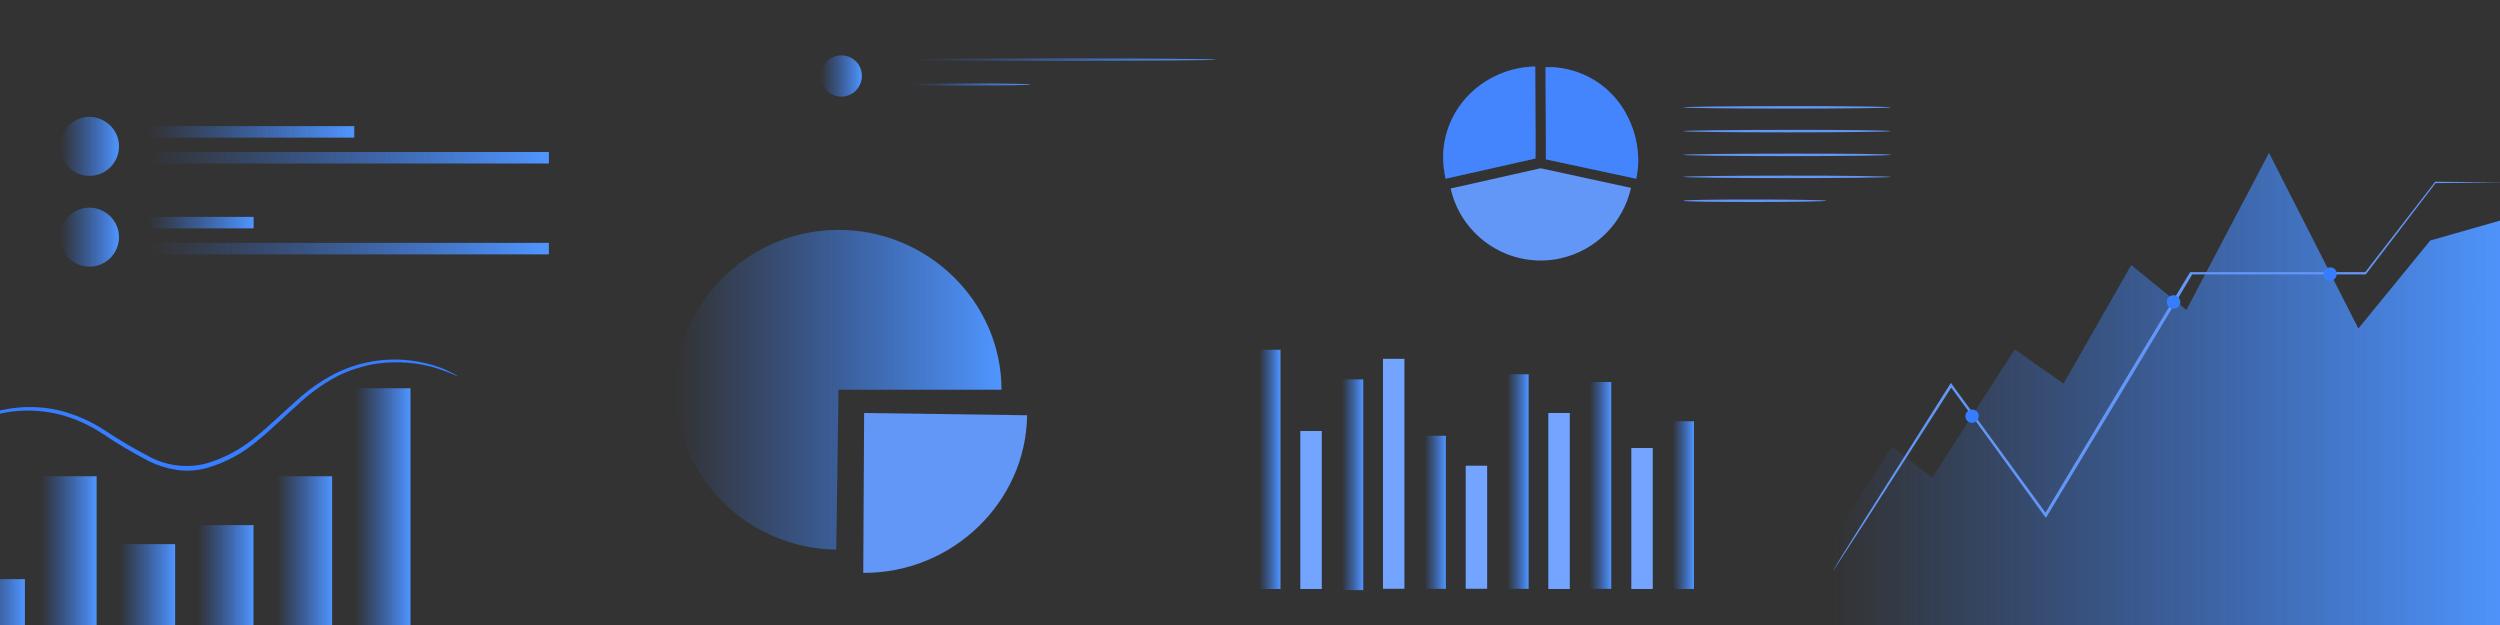 <?xml version="1.0" encoding="utf-8"?>
<!-- Generator: Adobe Illustrator 25.4.1, SVG Export Plug-In . SVG Version: 6.00 Build 0)  -->
<svg version="1.1" id="Capa_1" xmlns="http://www.w3.org/2000/svg" xmlns:xlink="http://www.w3.org/1999/xlink" x="0px" y="0px"
	 viewBox="0 0 2000 500" style="enable-background:new 0 0 2000 500;" xml:space="preserve">
<rect x="0" y="0" width="2000" height="500" fill="#333333" stroke="none"/>
<style type="text/css">
	.st0{fill:#6296F7;}
	.st1{fill:url(#SVGID_1_);}
	.st2{fill:#377DFF;}
	.st3{opacity:0.3;}
	.st4{fill:url(#SVGID_00000165933562342225714350000008908929012422378908_);}
	.st5{fill:url(#SVGID_00000136370287815382215300000015013327837557396609_);}
	.st6{fill:url(#SVGID_00000142868622690829487610000010918110383734752909_);}
	.st7{fill:url(#SVGID_00000013885016818803337420000018150621976438716087_);}
	.st8{fill:url(#SVGID_00000016760697778892983660000004323484745264301977_);}
	.st9{fill:url(#SVGID_00000021809535479318805570000018059124523525806523_);}
	.st10{fill:#FFFFFF;}
	.st11{fill:url(#SVGID_00000059271586865607859560000003671867870072486043_);}
	.st12{fill:url(#SVGID_00000171712680814150523360000016112815562958513050_);}
	.st13{fill:url(#SVGID_00000007394095734208452550000012725507636105722811_);}
	.st14{fill:url(#SVGID_00000152982000605863446530000002760417140982949005_);}
	.st15{fill:url(#SVGID_00000029765544887669969490000005647992216679960253_);}
	.st16{fill:url(#SVGID_00000095318855977514544100000004442860828374711181_);}
	.st17{fill:url(#SVGID_00000088104310069430422500000000824430952381985710_);}
	.st18{fill:url(#SVGID_00000074429281394069297190000008442478020275403395_);}
	.st19{fill:url(#SVGID_00000155119503485901851750000013512103996434839461_);}
	.st20{fill:url(#SVGID_00000129915987337676708090000007642244383726457984_);}
	.st21{fill:url(#SVGID_00000103265594271333829490000006922224919345250468_);}
	.st22{fill:url(#SVGID_00000132778672970195124980000009337807565405402035_);}
	.st23{fill:url(#SVGID_00000090282478879519432730000010550660300733069712_);}
	.st24{fill:url(#SVGID_00000047769287021801482490000016407498278433023126_);}
	.st25{fill:url(#SVGID_00000078725722733409561230000002703724698062594955_);}
	.st26{fill:url(#SVGID_00000150803659463476140500000003663724673816621740_);}
</style>
<path class="st0" d="M691.3,330.4l130.4,1.8c-0.9,69.4-59.5,126.1-130.4,126.1h-0.7L691.3,330.4z"/>
<linearGradient id="SVGID_1_" gradientUnits="userSpaceOnUse" x1="540.392" y1="189.536" x2="801.281" y2="189.536" gradientTransform="matrix(1 0 0 -1 0 501.291)">
	<stop  offset="0" style="stop-color:#377DFF;stop-opacity:0"/>
	<stop  offset="1" style="stop-color:#5096FF"/>
</linearGradient>
<path class="st1" d="M670.8,311.8L669,439.7c-70.7-0.9-128.6-58.3-128.6-127.9s58.8-127.9,130.4-127.9s130.4,57.6,130.4,127.9H670.8
	z"/>
<path class="st2" d="M1228.5,113l-0.3-59.8c-18.1,0.3-35.8,7.1-49.4,19.2c-17.6,15.4-26.6,38.7-23.8,61.8c0.3,2.9,0.9,5.9,1.4,8.6
	v0.2l0,0l72-16.2L1228.5,113z"/>
<g class="st3">
	<path class="st0" d="M1228.5,113l-0.3-59.8c-18.1,0.3-35.8,7.1-49.4,19.2c-17.6,15.4-26.6,38.7-23.8,61.8c0.3,2.9,0.9,5.9,1.4,8.6
		v0.2l0,0l72-16.2L1228.5,113z"/>
</g>
<path class="st2" d="M1302.8,94.7c-10.7-23-32.8-38.5-58.2-40.8l-2.2-0.2h-1.4c-1.4,0-2.9,0-4.3,0h-0.3l0.3,59.8v14L1309,143l0,0
	c1-5,1.7-10.2,1.6-15.5C1310.4,116.1,1307.8,104.9,1302.8,94.7z"/>
<g class="st3">
	<path class="st0" d="M1302.8,94.7c-10.7-23-32.8-38.5-58.2-40.8l-2.2-0.2h-1.4c-1.4,0-2.9,0-4.3,0h-0.3l0.3,59.8v14L1309,143l0,0
		c1-5,1.7-10.2,1.6-15.5C1310.4,116.1,1307.8,104.9,1302.8,94.7z"/>
</g>
<path class="st0" d="M1232.5,134.6l-72,16.2c9,39.7,48.5,64.8,88.3,55.8c28-6.4,49.7-28.3,56-56.3L1232.5,134.6"/>
<path class="st0" d="M1512.8,123.9c0,0.5-37.3,1-83.2,1c-45.9,0-83.2-0.5-83.2-1c0-0.5,37.3-1,83.2-1
	C1475.5,122.8,1512.8,123.2,1512.8,123.9z"/>
<path class="st0" d="M1512.8,104.9c0,0.5-37.3,1-83.2,1c-45.9,0-83.2-0.5-83.2-1s37.3-1,83.2-1
	C1475.5,103.8,1512.8,104.3,1512.8,104.9z"/>
<path class="st0" d="M1512.8,85.9c0,0.5-37.3,1-83.2,1c-45.9,0-83.2-0.5-83.2-1s37.3-1,83.2-1C1475.5,84.8,1512.8,85.3,1512.8,85.9z
	"/>
<path class="st0" d="M1512.8,141.5c0,0.5-37.3,1-83.2,1c-45.9,0-83.2-0.5-83.2-1s37.3-1,83.2-1
	C1475.5,140.4,1512.8,141.1,1512.8,141.5z"/>
<path class="st0" d="M1461.3,160.6c0,0.5-25.6,1-57.2,1s-57.2-0.3-57.2-1c0-0.7,25.6-1,57.2-1S1461.3,160.1,1461.3,160.6z"/>
<linearGradient id="SVGID_00000034792219839445907000000017755062207163964303_" gradientUnits="userSpaceOnUse" x1="1007.27" y1="125.775" x2="1024.39" y2="125.775" gradientTransform="matrix(1 0 0 -1 0 501.291)">
	<stop  offset="0" style="stop-color:#377DFF;stop-opacity:0"/>
	<stop  offset="1" style="stop-color:#5096FF"/>
</linearGradient>
<rect x="1007.3" y="279.8" style="fill:url(#SVGID_00000034792219839445907000000017755062207163964303_);" width="17.1" height="191.4"/>
<rect x="1040.3" y="344.8" class="st2" width="17.1" height="126.4"/>
<linearGradient id="SVGID_00000003064166362851150310000012164587091468842369_" gradientUnits="userSpaceOnUse" x1="1073.439" y1="113.512" x2="1090.559" y2="113.512" gradientTransform="matrix(1 0 0 -1 0 501.291)">
	<stop  offset="0" style="stop-color:#377DFF;stop-opacity:0"/>
	<stop  offset="1" style="stop-color:#5096FF"/>
</linearGradient>
<rect x="1073.5" y="303.5" style="fill:url(#SVGID_00000003064166362851150310000012164587091468842369_);" width="17.1" height="168.6"/>
<rect x="1106.4" y="287.1" class="st2" width="17.1" height="183.9"/>
<linearGradient id="SVGID_00000084508175875184514410000009852406937742109360_" gradientUnits="userSpaceOnUse" x1="1139.571" y1="91.492" x2="1156.691" y2="91.492" gradientTransform="matrix(1 0 0 -1 0 501.291)">
	<stop  offset="0" style="stop-color:#377DFF;stop-opacity:0"/>
	<stop  offset="1" style="stop-color:#5096FF"/>
</linearGradient>
<rect x="1139.6" y="348.6" style="fill:url(#SVGID_00000084508175875184514410000009852406937742109360_);" width="17.1" height="122.5"/>
<rect x="1172.6" y="372.6" class="st2" width="17.1" height="98.4"/>
<linearGradient id="SVGID_00000052090010019449409240000011201735784562338749_" gradientUnits="userSpaceOnUse" x1="1205.755" y1="116.103" x2="1222.875" y2="116.103" gradientTransform="matrix(1 0 0 -1 0 501.291)">
	<stop  offset="0" style="stop-color:#377DFF;stop-opacity:0"/>
	<stop  offset="1" style="stop-color:#5096FF"/>
</linearGradient>
<rect x="1205.8" y="299.4" style="fill:url(#SVGID_00000052090010019449409240000011201735784562338749_);" width="17.1" height="171.7"/>
<rect x="1238.7" y="330.4" class="st2" width="17.1" height="140.8"/>
<linearGradient id="SVGID_00000177486046091581883890000015245091499250301063_" gradientUnits="userSpaceOnUse" x1="1271.904" y1="112.994" x2="1289.024" y2="112.994" gradientTransform="matrix(1 0 0 -1 0 501.291)">
	<stop  offset="0" style="stop-color:#377DFF;stop-opacity:0"/>
	<stop  offset="1" style="stop-color:#5096FF"/>
</linearGradient>
<rect x="1271.9" y="305.6" style="fill:url(#SVGID_00000177486046091581883890000015245091499250301063_);" width="17.1" height="165.5"/>
<rect x="1305.1" y="358.4" class="st2" width="17.1" height="112.8"/>
<linearGradient id="SVGID_00000040542397916779366410000004583985096893585306_" gradientUnits="userSpaceOnUse" x1="1338.078" y1="97.191" x2="1355.198" y2="97.191" gradientTransform="matrix(1 0 0 -1 0 501.291)">
	<stop  offset="0" style="stop-color:#377DFF;stop-opacity:0"/>
	<stop  offset="1" style="stop-color:#5096FF"/>
</linearGradient>
<rect x="1338.1" y="337" style="fill:url(#SVGID_00000040542397916779366410000004583985096893585306_);" width="17.1" height="134.2"/>
<g class="st3">
	<rect x="1040.3" y="344.8" class="st10" width="17.1" height="126.4"/>
</g>
<g class="st3">
	<rect x="1106.4" y="287.1" class="st10" width="17.1" height="183.9"/>
</g>
<g class="st3">
	<rect x="1172.6" y="372.6" class="st10" width="17.1" height="98.4"/>
</g>
<g class="st3">
	<rect x="1238.7" y="330.4" class="st10" width="17.1" height="140.8"/>
</g>
<g class="st3">
	<rect x="1305.1" y="358.4" class="st10" width="17.1" height="112.8"/>
</g>
<linearGradient id="SVGID_00000089549935783131336980000000713947866316329353_" gradientUnits="userSpaceOnUse" x1="656.531" y1="440.543" x2="689.578" y2="440.543" gradientTransform="matrix(1 0 0 -1 0 501.291)">
	<stop  offset="0" style="stop-color:#377DFF;stop-opacity:0"/>
	<stop  offset="1" style="stop-color:#5096FF"/>
</linearGradient>
<path style="fill:url(#SVGID_00000089549935783131336980000000713947866316329353_);" d="M689.5,60.7c0,9.2-7.4,16.6-16.4,16.6
	c-9.2,0-16.6-7.4-16.6-16.4s7.4-16.6,16.4-16.6l0,0C682.3,44.3,689.5,51.5,689.5,60.7z"/>
<linearGradient id="SVGID_00000003806074727408491480000003328684559935152514_" gradientUnits="userSpaceOnUse" x1="724.752" y1="453.582" x2="973.112" y2="453.582" gradientTransform="matrix(1 0 0 -1 0 501.291)">
	<stop  offset="0" style="stop-color:#377DFF;stop-opacity:0"/>
	<stop  offset="1" style="stop-color:#5096FF"/>
</linearGradient>
<path style="fill:url(#SVGID_00000003806074727408491480000003328684559935152514_);" d="M973.1,47.7c0,0.5-55.6,1-124.2,1
	s-124.2-0.3-124.2-1s55.6-1,124.2-1S973.1,47.2,973.1,47.7z"/>
<linearGradient id="SVGID_00000088843778649388903080000003324005793812317607_" gradientUnits="userSpaceOnUse" x1="726.776" y1="433.72" x2="824.531" y2="433.72" gradientTransform="matrix(1 0 0 -1 0 501.291)">
	<stop  offset="0" style="stop-color:#377DFF;stop-opacity:0"/>
	<stop  offset="1" style="stop-color:#5096FF"/>
</linearGradient>
<path style="fill:url(#SVGID_00000088843778649388903080000003324005793812317607_);" d="M824.4,67.6c-1.2,0.3-2.4,0.3-3.8,0.3
	l-10.5,0.3c-8.8,0-21.1,0.3-34.5,0.3s-25.7,0-34.5-0.3l-10.5-0.3c-1.2,0-2.6,0-3.8-0.3c1.2-0.3,2.4-0.3,3.8-0.3
	c2.4,0,6-0.2,10.5-0.3c8.8,0,21.1-0.3,34.5-0.3s25.7,0,34.5,0.3c4.5,0,7.9,0.2,10.5,0.3C822,67.2,823.2,67.4,824.4,67.6z"/>
<path class="st2" d="M366.4,301.1c0,0.3-5.7-2.9-16.8-6.4c-15.5-4.8-32-6-48.2-3.8c-11.1,1.7-21.8,5.2-31.8,10.2
	c-11.4,6-21.8,13.6-31.3,22.5c-10.2,9-20.4,19.3-32.1,28.8c-11.9,10.2-25.9,17.8-41.1,22.1c-7.8,2.1-15.9,2.6-23.8,1.4
	c-7.8-1.2-15.2-3.5-22.1-6.9c-12.8-6.7-25.2-14-37.3-22.1c-10.7-7.1-22.5-12.4-34.9-15.5c-10.9-2.6-22.1-3.5-33.2-2.6
	c-16.2,1.4-32,6.6-45.9,14.9c-9.8,6-14.5,10.5-14.9,10.2c1-1.2,2.1-2.4,3.3-3.3c3.3-2.9,6.9-5.7,10.7-8.1
	c23.8-15.4,52.8-20.6,80.5-14.2c12.8,3.3,24.9,8.5,35.9,15.7c11.9,7.9,24.2,15.2,37,21.8c13.5,6.9,29,8.8,43.7,5.2
	c14.7-4.1,28.3-11.4,40.1-21.2c11.6-9.3,21.8-19.5,32.1-28.5c9.7-9,20.4-16.6,32.1-22.6c25.4-12.6,54.7-14.5,81.7-5.4
	c4.3,1.4,8.3,3.3,12.3,5.4C363.8,299.4,365.2,300.2,366.4,301.1z"/>
<linearGradient id="SVGID_00000040574836399154826770000003905707076443283844_" gradientUnits="userSpaceOnUse" x1="32.936" y1="60.231" x2="77.323" y2="60.231" gradientTransform="matrix(1 0 0 -1 0 501.291)">
	<stop  offset="0" style="stop-color:#377DFF;stop-opacity:0"/>
	<stop  offset="1" style="stop-color:#5096FF"/>
</linearGradient>
<rect x="32.9" y="381" style="fill:url(#SVGID_00000040574836399154826770000003905707076443283844_);" width="44.4" height="120"/>
<linearGradient id="SVGID_00000110467950406637652580000005373716930530524593_" gradientUnits="userSpaceOnUse" x1="221.223" y1="60.231" x2="265.61" y2="60.231" gradientTransform="matrix(1 0 0 -1 0 501.291)">
	<stop  offset="0" style="stop-color:#377DFF;stop-opacity:0"/>
	<stop  offset="1" style="stop-color:#5096FF"/>
</linearGradient>
<rect x="221.3" y="381" style="fill:url(#SVGID_00000110467950406637652580000005373716930530524593_);" width="44.4" height="120"/>
<linearGradient id="SVGID_00000047055864524021873640000011668974282914952854_" gradientUnits="userSpaceOnUse" x1="283.991" y1="95.464" x2="328.378" y2="95.464" gradientTransform="matrix(1 0 0 -1 0 501.291)">
	<stop  offset="0" style="stop-color:#377DFF;stop-opacity:0"/>
	<stop  offset="1" style="stop-color:#5096FF"/>
</linearGradient>
<rect x="284" y="310.6" style="fill:url(#SVGID_00000047055864524021873640000011668974282914952854_);" width="44.4" height="190.5"/>
<linearGradient id="SVGID_00000160156363811703873290000013072262304696635578_" gradientUnits="userSpaceOnUse" x1="-24.472" y1="17.83" x2="19.915" y2="17.83" gradientTransform="matrix(1 0 0 -1 0 501.291)">
	<stop  offset="0" style="stop-color:#377DFF;stop-opacity:0"/>
	<stop  offset="1" style="stop-color:#5096FF"/>
</linearGradient>
<rect x="-24.5" y="463.3" style="fill:url(#SVGID_00000160156363811703873290000013072262304696635578_);" width="44.4" height="40.4"/>
<linearGradient id="SVGID_00000160157238111297433100000002388830564354187958_" gradientUnits="userSpaceOnUse" x1="95.735" y1="33.115" x2="140.122" y2="33.115" gradientTransform="matrix(1 0 0 -1 0 501.291)">
	<stop  offset="0" style="stop-color:#377DFF;stop-opacity:0"/>
	<stop  offset="1" style="stop-color:#5096FF"/>
</linearGradient>
<rect x="95.7" y="435.3" style="fill:url(#SVGID_00000160157238111297433100000002388830564354187958_);" width="44.4" height="65.8"/>
<linearGradient id="SVGID_00000079475091448001733050000003524101415136739258_" gradientUnits="userSpaceOnUse" x1="158.43" y1="40.801" x2="202.817" y2="40.801" gradientTransform="matrix(1 0 0 -1 0 501.291)">
	<stop  offset="0" style="stop-color:#377DFF;stop-opacity:0"/>
	<stop  offset="1" style="stop-color:#5096FF"/>
</linearGradient>
<rect x="158.4" y="420.1" style="fill:url(#SVGID_00000079475091448001733050000003524101415136739258_);" width="44.4" height="80.8"/>
<linearGradient id="SVGID_00000066491224625426362580000013672122709449397389_" gradientUnits="userSpaceOnUse" x1="47.949" y1="117.062" x2="95.236" y2="117.062">
	<stop  offset="0" style="stop-color:#377DFF;stop-opacity:0"/>
	<stop  offset="1" style="stop-color:#5096FF"/>
</linearGradient>
<path style="fill:url(#SVGID_00000066491224625426362580000013672122709449397389_);" d="M95.2,117.1c0,13-10.6,23.6-23.6,23.6
	s-23.6-10.6-23.6-23.6c0-13,10.6-23.6,23.6-23.6l0,0C84.6,93.7,95.2,104,95.2,117.1z"/>
<linearGradient id="SVGID_00000104666695372788766750000014251938227883801221_" gradientUnits="userSpaceOnUse" x1="118.88" y1="105.481" x2="283.419" y2="105.481">
	<stop  offset="0" style="stop-color:#377DFF;stop-opacity:0"/>
	<stop  offset="1" style="stop-color:#5096FF"/>
</linearGradient>
<rect x="118.9" y="100.9" style="fill:url(#SVGID_00000104666695372788766750000014251938227883801221_);" width="164.5" height="9.2"/>
<linearGradient id="SVGID_00000049191438721962175920000001722927651646463875_" gradientUnits="userSpaceOnUse" x1="118.88" y1="126.23" x2="439.031" y2="126.23">
	<stop  offset="0" style="stop-color:#377DFF;stop-opacity:0"/>
	<stop  offset="1" style="stop-color:#5096FF"/>
</linearGradient>
<rect x="118.9" y="121.6" style="fill:url(#SVGID_00000049191438721962175920000001722927651646463875_);" width="320.2" height="9.2"/>
<linearGradient id="SVGID_00000031208080588780171870000004580550945620132233_" gradientUnits="userSpaceOnUse" x1="47.949" y1="311.61" x2="95.236" y2="311.61" gradientTransform="matrix(1 0 0 -1 0 501.291)">
	<stop  offset="0" style="stop-color:#377DFF;stop-opacity:0"/>
	<stop  offset="1" style="stop-color:#5096FF"/>
</linearGradient>
<path style="fill:url(#SVGID_00000031208080588780171870000004580550945620132233_);" d="M95.2,189.7c0,13-10.6,23.6-23.6,23.6
	s-23.6-10.6-23.6-23.6c0-13,10.6-23.6,23.6-23.6l0,0C84.6,166.3,95.2,176.7,95.2,189.7L95.2,189.7z"/>
<linearGradient id="SVGID_00000126307671014397517400000007215622745491843511_" gradientUnits="userSpaceOnUse" x1="118.88" y1="178.1" x2="202.838" y2="178.1">
	<stop  offset="0" style="stop-color:#377DFF;stop-opacity:0"/>
	<stop  offset="1" style="stop-color:#5096FF"/>
</linearGradient>
<rect x="118.9" y="173.5" style="fill:url(#SVGID_00000126307671014397517400000007215622745491843511_);" width="84" height="9.2"/>
<linearGradient id="SVGID_00000078035556997494526170000016472183875810586785_" gradientUnits="userSpaceOnUse" x1="118.88" y1="198.849" x2="439.031" y2="198.849">
	<stop  offset="0" style="stop-color:#377DFF;stop-opacity:0"/>
	<stop  offset="1" style="stop-color:#5096FF"/>
</linearGradient>
<rect x="118.9" y="194.3" style="fill:url(#SVGID_00000078035556997494526170000016472183875810586785_);" width="320.2" height="9.2"/>
<linearGradient id="SVGID_00000026163115648223763400000008747077763174143401_" gradientUnits="userSpaceOnUse" x1="1465.86" y1="314.806" x2="2011.75" y2="314.806">
	<stop  offset="0" style="stop-color:#377DFF;stop-opacity:0"/>
	<stop  offset="1" style="stop-color:#5096FF"/>
</linearGradient>
<path style="fill:url(#SVGID_00000026163115648223763400000008747077763174143401_);" d="M1465.9,507.3V431l47.6-73.6l32.2,24.7
	l66.1-102.6l39,27.4L1705,212l44.1,36l66.1-125.7l71.5,140.5l57.5-70.4l67.7-19.3v334.2L1465.9,507.3L1465.9,507.3z"/>
<path class="st0" d="M2018.5,146c0,0-0.5,0-1.3,0h-3.5h-13.7l-52.1,0.5l0.8-0.3L1893,219l-0.3,0.5l0,0H1753l1.3-0.8
	c-18.3,30.6-38.1,63.9-58.6,97.8l-57.8,95.9l-1.1,1.9l-1.3-1.6c-27.4-37.9-52.9-73.1-75.5-104h1.9l-69.3,108l-19.3,29.6l-5.1,7.8
	c-1.1,1.6-1.9,2.7-1.9,2.7s0.5-1.1,1.6-2.7l4.8-8.1l18.8-30.1l68.2-108l1.1-1.6l1.1,1.6l75.8,104h-2.4l57.5-95.9l58.8-97.5l0.5-0.8
	h0.8h139.7l-0.8,0.5l56.1-72.5v-0.3h0.5l52.1,0.5h13.7h3.5L2018.5,146z"/>
<path class="st2" d="M1583,332.7c0,3-2.1,5.4-5.1,5.6c-3,0-5.4-2.1-5.6-5.1c0-3,2.1-5.4,5.1-5.6h0.3
	C1580.6,327.6,1583,330,1583,332.7L1583,332.7z"/>
<path class="st2" d="M1744.2,241.3c0.3,3-2.1,5.6-5.1,5.6c-3,0.3-5.6-2.1-5.6-5.1c-0.3-3,2.1-5.6,5.1-5.6h0.3
	C1741.8,236,1743.9,238.4,1744.2,241.3z"/>
<path class="st2" d="M1869.4,219c0,3-2.1,5.4-5.1,5.6c-3,0-5.4-2.1-5.6-5.1c0-3,2.1-5.4,5.1-5.6h0.3
	C1867,213.7,1869.4,216.1,1869.4,219L1869.4,219z"/>
</svg>
